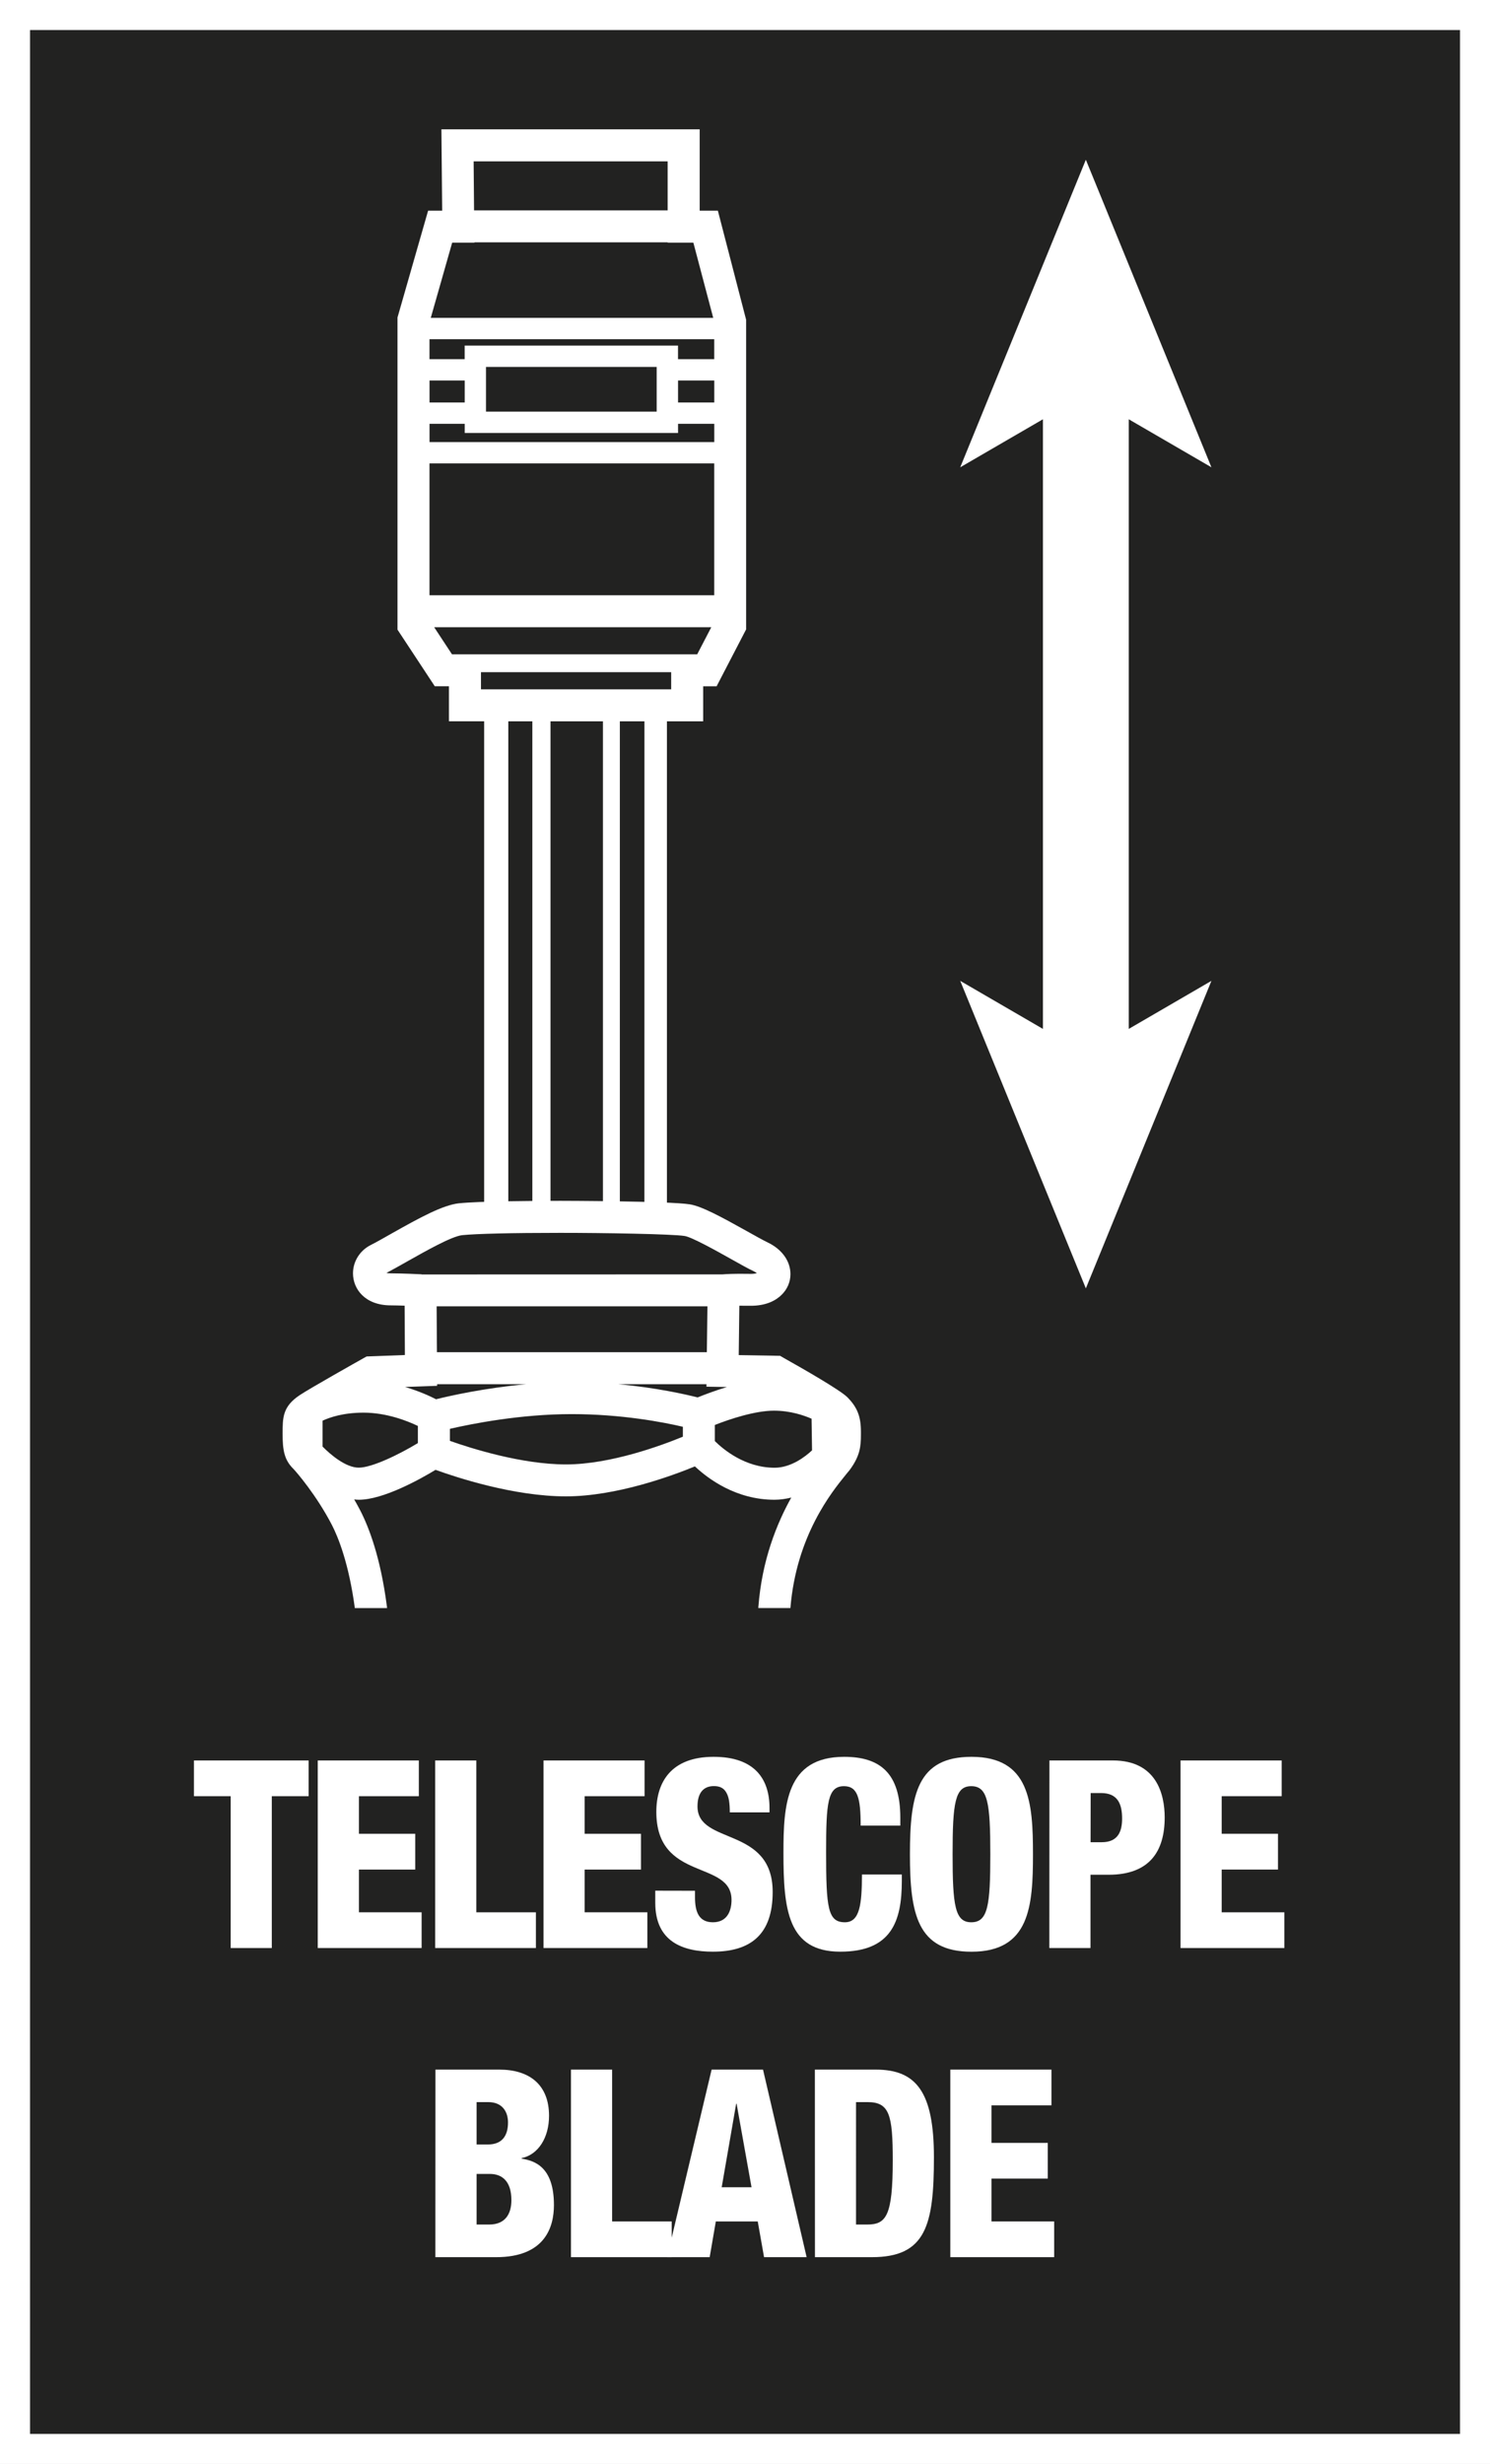 <?xml version="1.0" encoding="utf-8"?>
<!-- Generator: Adobe Illustrator 16.0.4, SVG Export Plug-In . SVG Version: 6.00 Build 0)  -->
<!DOCTYPE svg PUBLIC "-//W3C//DTD SVG 1.1//EN" "http://www.w3.org/Graphics/SVG/1.1/DTD/svg11.dtd">
<svg version="1.1" id="Ebene_1" xmlns:x="http://ns.adobe.com/Extensibility/1.0/" xmlns:i="http://ns.adobe.com/AdobeIllustrator/10.0/" xmlns:graph="http://ns.adobe.com/Graphs/1.0/"
	 xmlns="http://www.w3.org/2000/svg" xmlns:xlink="http://www.w3.org/1999/xlink" x="0px" y="0px" width="34.718px"
	 height="57.395px" viewBox="10.987 13.823 34.718 57.395" enable-background="new 10.987 13.823 34.718 57.395"
	 xml:space="preserve">
<rect x="10.987" y="13.823" width="34.718" height="57.395" fill="#808080" stroke="none"/>
<rect x="11.337" y="14.173" fill="#222221" stroke="#FFFFFF" stroke-width="0.7" stroke-miterlimit="10" width="34.019" height="56.695"/>
<g>
	<g>
		<path fill="#FFFFFF" d="M16.362,55.663h-0.856v-0.832h2.672v0.832H17.32V59.2h-0.958V55.663z"/>
		<path fill="#FFFFFF" d="M18.391,54.831h2.355v0.832H19.35v0.875h1.312v0.834H19.35v0.996h1.461V59.2h-2.42V54.831z"/>
		<path fill="#FFFFFF" d="M21.127,54.831h0.959v3.537h1.388V59.2h-2.347V54.831z"/>
		<path fill="#FFFFFF" d="M23.651,54.831h2.355v0.832H24.61v0.875h1.312v0.834H24.61v0.996h1.461V59.2h-2.42V54.831z"/>
		<path fill="#FFFFFF" d="M27.181,57.866v0.154c0,0.33,0.086,0.58,0.417,0.58c0.337,0,0.434-0.27,0.434-0.52
			c0-0.943-1.752-0.416-1.752-2.052c0-0.696,0.348-1.282,1.335-1.282c0.959,0,1.302,0.52,1.302,1.19v0.104h-0.925
			c0-0.209-0.021-0.36-0.08-0.459c-0.057-0.104-0.147-0.153-0.291-0.153c-0.239,0-0.382,0.153-0.382,0.473
			c0,0.91,1.752,0.451,1.752,1.994c0,0.99-0.514,1.39-1.393,1.39c-0.696,0-1.343-0.228-1.343-1.14v-0.281L27.181,57.866
			L27.181,57.866z"/>
		<path fill="#FFFFFF" d="M31.041,56.348c0-0.635-0.067-0.918-0.389-0.918c-0.383,0-0.416,0.393-0.416,1.537
			c0,1.297,0.039,1.633,0.438,1.633c0.354,0,0.394-0.434,0.398-1.113H32v0.152c0,0.943-0.246,1.646-1.434,1.646
			c-1.227,0-1.324-0.984-1.324-2.302c0-1.119,0.058-2.237,1.416-2.237c0.844,0,1.307,0.391,1.307,1.418v0.184H31.041z"/>
		<path fill="#FFFFFF" d="M33.623,59.286c-1.262,0-1.434-0.881-1.434-2.27s0.172-2.27,1.434-2.27c1.357,0,1.433,1.059,1.433,2.27
			S34.98,59.286,33.623,59.286z M33.617,58.6c0.389,0,0.445-0.385,0.445-1.584s-0.058-1.586-0.445-1.586
			c-0.377,0-0.434,0.387-0.434,1.586S33.24,58.6,33.617,58.6z"/>
		<path fill="#FFFFFF" d="M35.439,54.831h1.481c1.013,0,1.205,0.783,1.205,1.328c0,0.783-0.348,1.334-1.307,1.334h-0.422V59.2
			h-0.959L35.439,54.831L35.439,54.831z M36.398,56.735h0.262c0.383,0,0.473-0.258,0.473-0.551c0-0.338-0.102-0.594-0.489-0.594
			h-0.244L36.398,56.735L36.398,56.735z"/>
		<path fill="#FFFFFF" d="M38.494,54.831h2.357v0.832h-1.398v0.875h1.312v0.834h-1.312v0.996h1.461V59.2h-2.42V54.831z"/>
		<path fill="#FFFFFF" d="M21.133,62.032h1.489c0.696,0,1.158,0.348,1.158,1.076c0,0.508-0.251,0.906-0.639,0.986v0.012
			c0.303,0.049,0.753,0.189,0.753,1.082c0,0.516-0.211,1.213-1.348,1.213h-1.415L21.133,62.032L21.133,62.032z M22.092,63.776h0.263
			c0.331,0,0.469-0.203,0.469-0.514c0-0.227-0.114-0.473-0.463-0.473h-0.269V63.776z M22.092,65.641h0.291
			c0.389,0,0.52-0.262,0.52-0.568c0-0.428-0.205-0.611-0.502-0.611h-0.309V65.641z"/>
		<path fill="#FFFFFF" d="M24.291,62.032h0.959v3.537h1.388v0.832h-2.347V62.032z"/>
		<path fill="#FFFFFF" d="M27.568,62.032h1.198l1.016,4.369H28.79l-0.147-0.832h-0.977l-0.143,0.832H26.53L27.568,62.032z
			 M28.15,62.827h-0.01l-0.337,1.945h0.695L28.15,62.827z"/>
		<path fill="#FFFFFF" d="M29.974,62.032h1.42c0.946,0,1.354,0.525,1.354,2.043c0,1.586-0.188,2.326-1.449,2.326h-1.323
			L29.974,62.032L29.974,62.032z M30.933,65.641h0.256c0.444,0,0.6-0.189,0.6-1.498c0-1.064-0.08-1.354-0.588-1.354h-0.268V65.641z"
			/>
		<path fill="#FFFFFF" d="M33.13,62.032h2.357v0.832h-1.398v0.875h1.312v0.832h-1.312v0.998h1.461v0.832h-2.42V62.032z"/>
	</g>
</g>
<g>
	<g>
		<path fill="#FFFFFF" d="M26.002,42.123h0.525V30.626h0.844V29.81h0.313l0.688-1.326v-7.213l-0.658-2.54H27.29v-1.895h-6.018
			l0.018,1.895h-0.328l-0.713,2.488v7.271l0.869,1.319h0.33v0.816h0.82v11.408h0.563V30.626h0.56v11.49h0.423v-11.49h1.222v11.49
			h0.394v-11.49h0.573L26.002,42.123L26.002,42.123z M27.629,21.725v0.465h-0.844v-0.317h-4.971v0.317h-0.82v-0.465H27.629z
			 M22.311,22.37h3.977v1.042h-3.977V22.37z M26.786,22.687h0.844v0.512h-0.844V22.687z M21.815,22.687v0.512h-0.82v-0.512H21.815z
			 M21.815,23.695v0.214h4.971v-0.214h0.844v0.426h-6.635v-0.426H21.815z M27.629,24.617v3.072h-6.635v-3.072H27.629z
			 M26.544,17.582v1.141h-4.511l-0.01-1.141H26.544z M21.523,19.476h0.519v-0.008h4.503v0.008h0.598l0.463,1.752h-6.582
			L21.523,19.476z M21.519,29.065l-0.415-0.631h6.456l-0.328,0.631h-0.233h-0.373h-4.432h-0.479H21.519z M23.014,29.88h-0.373
			h-0.447v-0.4h4.432v0.4h-0.471h-0.373H23.014z"/>
	</g>
	<path fill="#FFFFFF" d="M20.006,51.284c-0.002-0.017-0.003-0.033-0.005-0.049c-0.147-1.133-0.418-1.835-0.618-2.224
		c-0.046-0.089-0.094-0.175-0.143-0.261c0.035,0.004,0.07,0.008,0.105,0.008c0.575,0,1.429-0.478,1.791-0.697
		c0.479,0.174,1.821,0.618,3.037,0.618c1.176,0,2.473-0.479,3.006-0.698c0.309,0.291,0.961,0.777,1.854,0.777
		c0.138,0,0.269-0.021,0.391-0.051c-0.34,0.609-0.683,1.461-0.766,2.543c-0.001,0.012-0.001,0.021-0.002,0.031h0.748
		c0.137-1.688,0.969-2.709,1.281-3.094c0.037-0.045,0.065-0.082,0.09-0.109c0.252-0.334,0.272-0.564,0.272-0.834v-0.072
		c0-0.354-0.086-0.57-0.317-0.803c-0.164-0.164-1.002-0.646-1.484-0.916l-0.082-0.048L28.2,45.389l0.014-1.151
		c0.068-0.001,0.146,0,0.24,0.001c0.396,0.008,0.624-0.135,0.744-0.254c0.135-0.131,0.207-0.303,0.207-0.482
		c0-0.305-0.199-0.581-0.531-0.739c-0.109-0.053-0.295-0.156-0.49-0.266c-0.602-0.336-1.049-0.577-1.323-0.621
		c-0.483-0.078-2.988-0.082-3.015-0.082c-0.676,0-1.883,0.008-2.371,0.058c-0.376,0.044-0.903,0.331-1.559,0.701
		c-0.186,0.105-0.354,0.202-0.486,0.268c-0.258,0.129-0.418,0.385-0.418,0.663c0,0.359,0.275,0.745,0.881,0.745
		c0.09,0,0.21,0.004,0.322,0.007l0.006,1.15L19.53,45.42l-0.078,0.043c-0.128,0.072-1.25,0.703-1.484,0.86
		c-0.396,0.265-0.396,0.52-0.396,0.903c0,0.371,0.038,0.598,0.241,0.802c0.073,0.072,0.551,0.627,0.91,1.322
		c0.139,0.271,0.391,0.881,0.532,1.931h0.751V51.284z M20.805,43.506c-0.021-0.002-0.464-0.022-0.711-0.022
		c-0.047,0-0.078-0.005-0.103-0.01c0.136-0.07,0.307-0.167,0.493-0.272c0.407-0.229,1.021-0.579,1.271-0.607
		c0.328-0.034,1.162-0.054,2.289-0.054c1.001,0,2.607,0.026,2.896,0.073c0.167,0.025,0.761,0.357,1.08,0.536
		c0.215,0.12,0.399,0.225,0.531,0.286c0.031,0.017,0.056,0.03,0.071,0.043c-0.034,0.01-0.086,0.019-0.156,0.017
		c-0.391-0.007-0.573,0.006-0.641,0.012l-7.01,0.002L20.805,43.506z M21.168,45.321l-0.007-1.068h6.31l-0.014,1.068H21.168z
		 M27.449,46.066l-0.001,0.058l0.477,0.008c-0.291,0.088-0.541,0.185-0.683,0.242c-0.276-0.069-0.958-0.227-1.854-0.308H27.449z
		 M20.426,46.131l0.746-0.027v-0.038h2.079c-0.976,0.089-1.781,0.271-2.104,0.351C20.999,46.34,20.743,46.225,20.426,46.131z
		 M29.897,46.87l0.011,0.737c-0.155,0.146-0.489,0.405-0.872,0.405c-0.695,0-1.203-0.434-1.393-0.621v-0.375
		c0.352-0.139,0.939-0.333,1.377-0.333C29.407,46.683,29.717,46.792,29.897,46.87z M24.175,47.935c-1.031,0-2.215-0.375-2.705-0.549
		v-0.28c0.505-0.117,1.641-0.343,2.836-0.343c1.159,0,2.14,0.188,2.592,0.295v0.231C26.417,47.488,25.213,47.935,24.175,47.935z
		 M18.503,47.519v-0.603c0.169-0.078,0.483-0.187,0.956-0.187c0.531,0,1.017,0.19,1.265,0.31v0.399
		c-0.441,0.267-1.07,0.572-1.377,0.572C19.048,48.012,18.688,47.708,18.503,47.519z"/>
</g>
<g>
	<g>
		<line fill="none" stroke="#FFFFFF" stroke-width="2" stroke-miterlimit="10" x1="36.288" y1="22.628" x2="36.288" y2="38.751"/>
		<g>
			<polygon fill="#FFFFFF" points="36.288,17.544 33.361,24.708 36.288,23.009 39.214,24.708 			"/>
		</g>
		<g>
			<polygon fill="#FFFFFF" points="36.288,43.834 33.361,36.671 36.288,38.371 39.214,36.671 			"/>
		</g>
	</g>
</g>
</svg>
